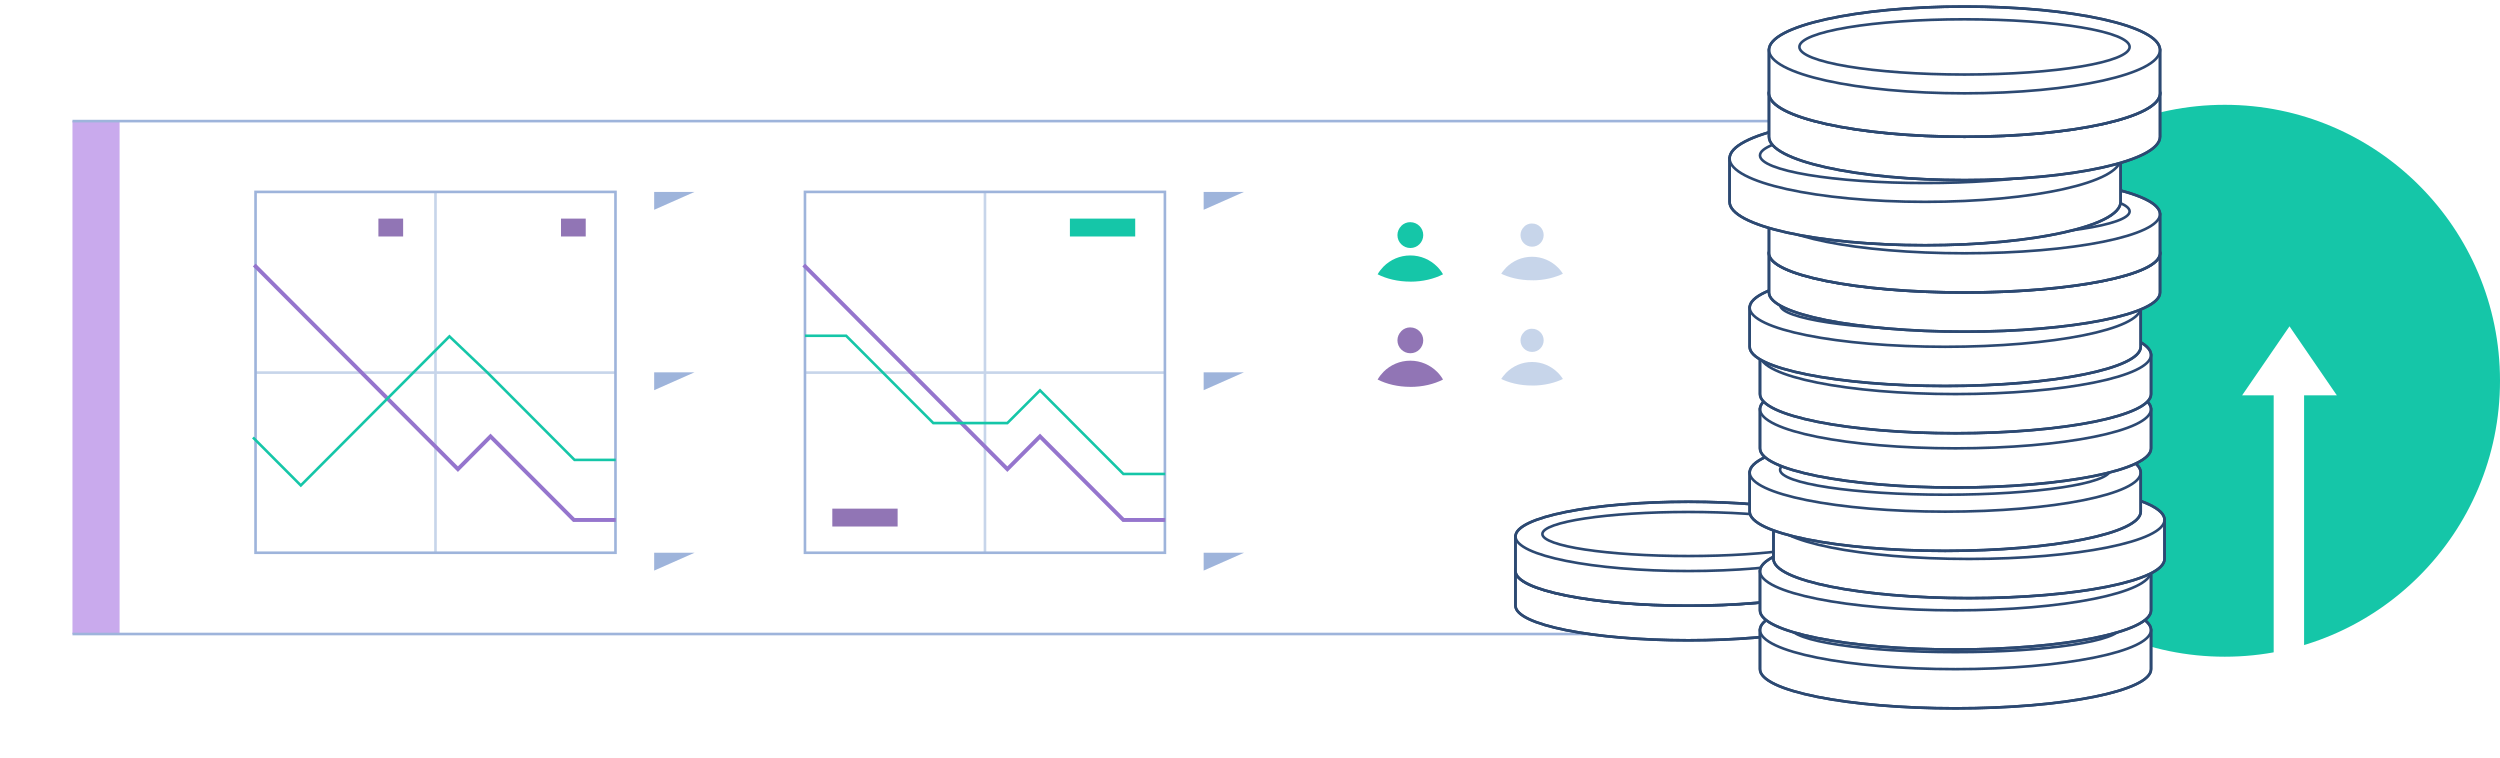 <svg width="475" height="144" viewBox="0 0 475 144" fill="none" xmlns="http://www.w3.org/2000/svg">
<g clip-path="url(#clip0_15710_21263)">
<g filter="url(#filter0_d_15710_21263)">
<path d="M340.263 23.01H14.449C14.074 23.01 13.77 23.315 13.77 23.691V119.771C13.77 120.147 14.074 120.452 14.449 120.452H340.263C340.638 120.452 340.943 120.147 340.943 119.771V23.691C340.943 23.315 340.638 23.01 340.263 23.01Z" fill="white"/>
</g>
<path d="M22.722 23.01H13.77V120.452H22.722V23.01Z" fill="#C9AAED"/>
<path d="M13.77 120.462H322.891" stroke="#9EB4DB" stroke-width="0.5" stroke-miterlimit="10"/>
<path d="M13.77 23.01H340.273" stroke="#9EB4DB" stroke-width="0.5" stroke-miterlimit="10"/>
<path d="M187.143 105.12V36.463" stroke="#C7D5EA" stroke-width="0.5"/>
<path d="M221.39 70.796H152.895" stroke="#C7D5EA" stroke-width="0.5"/>
<path d="M152.943 105.023H221.332V36.463H187.142H152.943V105.023Z" stroke="#9EB4DB" stroke-width="0.5" stroke-miterlimit="10"/>
<path d="M228.693 39.86V36.463H236.364L228.693 39.86Z" fill="#9EB4DB"/>
<path d="M228.693 74.135V70.738H236.364L228.693 74.135Z" fill="#9EB4DB"/>
<path d="M228.693 108.411V105.023H236.364L228.693 108.411Z" fill="#9EB4DB"/>
<path d="M221.391 98.793H213.438L197.601 82.916L191.396 89.136L152.711 50.354" stroke="#9575CD" stroke-width="0.75" stroke-miterlimit="10"/>
<path d="M221.39 90.051H213.437L197.6 74.174L191.395 80.385H177.325L160.77 63.797H152.943" stroke="#15C6A8" stroke-width="0.5" stroke-miterlimit="10"/>
<path d="M203.282 44.932H215.691V41.535H203.282V44.932Z" fill="#15C6A8"/>
<path d="M158.139 100.039H170.549V96.642H158.139V100.039Z" fill="#9175B5"/>
<path d="M82.742 105.12V36.463" stroke="#C7D5EA" stroke-width="0.5"/>
<path d="M116.989 70.796H48.494" stroke="#C7D5EA" stroke-width="0.5"/>
<path d="M48.553 105.023H116.941V36.463H82.742H48.553V105.023Z" stroke="#9EB4DB" stroke-width="0.5" stroke-miterlimit="10"/>
<path d="M124.291 39.86V36.463H131.962L124.291 39.86Z" fill="#9EB4DB"/>
<path d="M124.291 74.135V70.738H131.962L124.291 74.135Z" fill="#9EB4DB"/>
<path d="M124.291 108.411V105.023H131.962L124.291 108.411Z" fill="#9EB4DB"/>
<path d="M116.988 98.793H109.036L93.198 82.916L87.003 89.136L48.309 50.354" stroke="#9575CD" stroke-width="0.75" stroke-miterlimit="10"/>
<path d="M116.989 87.384H109.163L92.617 70.796L85.392 63.914L57.155 92.232L48.066 83.12" stroke="#15C6A8" stroke-width="0.5" stroke-miterlimit="10"/>
<path d="M106.589 44.932H111.289V41.535H106.589V44.932Z" fill="#9175B5"/>
<path d="M71.896 44.932H76.596V41.535H71.896V44.932Z" fill="#9175B5"/>
<path d="M267.961 42.206C267.281 42.206 266.669 42.479 266.232 42.927V42.946C265.786 43.394 265.514 43.997 265.514 44.669C265.514 45.35 265.786 45.964 266.232 46.402C266.679 46.85 267.291 47.122 267.97 47.122C268.65 47.122 269.262 46.85 269.699 46.402C270.145 45.954 270.417 45.341 270.417 44.669C270.417 43.988 270.145 43.374 269.699 42.936C269.252 42.489 268.64 42.216 267.97 42.216L267.961 42.206Z" fill="#15C6A8"/>
<path d="M267.961 53.508C265.611 53.508 263.455 52.982 261.746 52.116C262.057 51.581 262.436 51.094 262.863 50.656C264.174 49.342 265.97 48.534 267.961 48.534C269.951 48.534 271.748 49.351 273.058 50.656C273.495 51.094 273.864 51.581 274.175 52.116C272.466 52.992 270.31 53.518 267.961 53.518V53.508Z" fill="#15C6A8"/>
<path d="M267.961 62.201C267.281 62.201 266.669 62.473 266.232 62.921V62.941C265.786 63.389 265.514 63.992 265.514 64.664C265.514 65.335 265.786 65.958 266.232 66.397C266.679 66.844 267.291 67.117 267.97 67.117C268.65 67.117 269.262 66.844 269.699 66.397C270.145 65.949 270.417 65.335 270.417 64.664C270.417 63.992 270.145 63.369 269.699 62.931C269.252 62.483 268.64 62.211 267.97 62.211L267.961 62.201Z" fill="#9175B5"/>
<path d="M267.961 73.503C265.611 73.503 263.455 72.977 261.746 72.111C262.057 71.575 262.436 71.088 262.863 70.65C264.174 69.336 265.97 68.528 267.961 68.528C269.951 68.528 271.748 69.346 273.058 70.65C273.495 71.088 273.864 71.575 274.175 72.111C272.466 72.987 270.31 73.512 267.961 73.512V73.503Z" fill="#9175B5"/>
<path d="M291.091 42.206C290.412 42.206 289.8 42.479 289.363 42.927V42.946C288.916 43.394 288.645 43.997 288.645 44.669C288.645 45.341 288.916 45.964 289.363 46.402C289.81 46.85 290.421 47.122 291.101 47.122C291.781 47.122 292.393 46.85 292.83 46.402C293.276 45.954 293.548 45.341 293.548 44.669C293.548 43.988 293.276 43.374 292.83 42.936C292.383 42.489 291.771 42.216 291.101 42.216L291.091 42.206Z" fill="#C7D5EA" stroke="white" stroke-width="0.5"/>
<path d="M291.091 53.508C288.742 53.508 286.586 52.982 284.877 52.116C285.188 51.581 285.566 51.094 285.994 50.656C287.304 49.342 289.101 48.534 291.091 48.534C293.082 48.534 294.878 49.351 296.189 50.656C296.626 51.094 296.995 51.581 297.306 52.116C295.597 52.992 293.441 53.518 291.091 53.518V53.508Z" fill="#C7D5EA" stroke="white" stroke-width="0.5"/>
<path d="M291.091 62.201C290.412 62.201 289.8 62.473 289.363 62.921V62.941C288.916 63.389 288.645 63.992 288.645 64.664C288.645 65.335 288.916 65.958 289.363 66.397C289.81 66.844 290.421 67.117 291.101 67.117C291.781 67.117 292.393 66.844 292.83 66.397C293.276 65.949 293.548 65.335 293.548 64.664C293.548 63.982 293.276 63.369 292.83 62.931C292.383 62.483 291.771 62.211 291.101 62.211L291.091 62.201Z" fill="#C7D5EA" stroke="white" stroke-width="0.5"/>
<path d="M291.091 73.503C288.742 73.503 286.586 72.977 284.877 72.111C285.188 71.575 285.566 71.088 285.994 70.65C287.304 69.336 289.101 68.528 291.091 68.528C293.082 68.528 294.878 69.346 296.189 70.65C296.626 71.088 296.995 71.575 297.306 72.111C295.597 72.987 293.441 73.512 291.091 73.512V73.503Z" fill="#C7D5EA" stroke="white" stroke-width="0.5"/>
<path d="M422.701 124.774C451.585 124.774 475 101.301 475 72.344C475 43.388 451.585 19.914 422.701 19.914C393.817 19.914 370.402 43.388 370.402 72.344C370.402 101.301 393.817 124.774 422.701 124.774Z" fill="#15C6A8"/>
<path d="M353.613 108.498V115.079C353.613 118.719 338.912 121.659 320.773 121.659C302.635 121.659 287.934 118.71 287.934 115.079V108.498H353.603H353.613Z" fill="white" stroke="#2C4972" stroke-width="0.5" stroke-miterlimit="10"/>
<path d="M320.783 115.079C338.92 115.079 353.623 112.133 353.623 108.498C353.623 104.864 338.92 101.918 320.783 101.918C302.646 101.918 287.943 104.864 287.943 108.498C287.943 112.133 302.646 115.079 320.783 115.079Z" fill="white" stroke="#2C4972" stroke-width="0.5" stroke-miterlimit="10"/>
<path d="M320.783 112.227C336.099 112.227 348.515 110.352 348.515 108.041C348.515 105.729 336.099 103.855 320.783 103.855C305.467 103.855 293.051 105.729 293.051 108.041C293.051 110.352 305.467 112.227 320.783 112.227Z" fill="white" stroke="#2C4972" stroke-width="0.5" stroke-miterlimit="10"/>
<path d="M287.943 108.498C287.943 104.858 302.644 101.918 320.783 101.918C338.922 101.918 353.623 104.867 353.623 108.498V115.079C353.623 118.719 338.922 121.659 320.783 121.659C302.644 121.659 287.943 118.71 287.943 115.079V108.498Z" stroke="#2C4972" stroke-width="0.5" stroke-miterlimit="10"/>
<path d="M353.613 101.918V108.498C353.613 112.139 338.912 115.079 320.773 115.079C302.635 115.079 287.934 112.129 287.934 108.498V101.918H353.603H353.613Z" fill="white" stroke="#2C4972" stroke-width="0.5" stroke-miterlimit="10"/>
<path d="M320.783 108.498C338.92 108.498 353.623 105.552 353.623 101.918C353.623 98.283 338.92 95.337 320.783 95.337C302.646 95.337 287.943 98.283 287.943 101.918C287.943 105.552 302.646 108.498 320.783 108.498Z" fill="white" stroke="#2C4972" stroke-width="0.5" stroke-miterlimit="10"/>
<path d="M320.783 105.646C336.099 105.646 348.515 103.772 348.515 101.46C348.515 99.148 336.099 97.274 320.783 97.274C305.467 97.274 293.051 99.148 293.051 101.46C293.051 103.772 305.467 105.646 320.783 105.646Z" fill="white" stroke="#2C4972" stroke-width="0.5" stroke-miterlimit="10"/>
<path d="M287.943 101.918C287.943 98.277 302.644 95.337 320.783 95.337C338.922 95.337 353.623 98.287 353.623 101.918V108.498C353.623 112.139 338.922 115.079 320.783 115.079C302.644 115.079 287.943 112.129 287.943 108.498V101.918Z" stroke="#2C4972" stroke-width="0.5" stroke-miterlimit="10"/>
<path d="M408.698 119.693V127.14C408.698 131.258 392.065 134.587 371.547 134.587C351.03 134.587 334.396 131.248 334.396 127.14V119.693H408.698Z" fill="white" stroke="#2C4972" stroke-width="0.5" stroke-miterlimit="10"/>
<path d="M371.547 127.14C392.065 127.14 408.698 123.806 408.698 119.693C408.698 115.58 392.065 112.246 371.547 112.246C351.03 112.246 334.396 115.58 334.396 119.693C334.396 123.806 351.03 127.14 371.547 127.14Z" fill="white" stroke="#2C4972" stroke-width="0.5" stroke-miterlimit="10"/>
<path d="M371.547 123.908C388.874 123.908 402.921 121.785 402.921 119.167C402.921 116.549 388.874 114.427 371.547 114.427C354.22 114.427 340.174 116.549 340.174 119.167C340.174 121.785 354.22 123.908 371.547 123.908Z" fill="white" stroke="#2C4972" stroke-width="0.5" stroke-miterlimit="10"/>
<path d="M334.396 119.693C334.396 115.575 351.03 112.246 371.547 112.246C392.065 112.246 408.698 115.585 408.698 119.693V127.14C408.698 131.258 392.065 134.587 371.547 134.587C351.03 134.587 334.396 131.248 334.396 127.14V119.693Z" stroke="#2C4972" stroke-width="0.5" stroke-miterlimit="10"/>
<path d="M408.698 108.518V115.965C408.698 120.082 392.065 123.412 371.547 123.412C351.03 123.412 334.396 120.073 334.396 115.965V108.518H408.698Z" fill="white" stroke="#2C4972" stroke-width="0.5" stroke-miterlimit="10"/>
<path d="M371.547 115.965C392.065 115.965 408.698 112.631 408.698 108.518C408.698 104.405 392.065 101.071 371.547 101.071C351.03 101.071 334.396 104.405 334.396 108.518C334.396 112.631 351.03 115.965 371.547 115.965Z" fill="white" stroke="#2C4972" stroke-width="0.5" stroke-miterlimit="10"/>
<path d="M371.547 112.742C388.874 112.742 402.921 110.62 402.921 108.002C402.921 105.384 388.874 103.261 371.547 103.261C354.22 103.261 340.174 105.384 340.174 108.002C340.174 110.62 354.22 112.742 371.547 112.742Z" fill="white" stroke="#2C4972" stroke-width="0.5" stroke-miterlimit="10"/>
<path d="M334.396 108.518C334.396 104.4 351.03 101.071 371.547 101.071C392.065 101.071 408.698 104.41 408.698 108.518V115.965C408.698 120.082 392.065 123.412 371.547 123.412C351.03 123.412 334.396 120.073 334.396 115.965V108.518Z" stroke="#2C4972" stroke-width="0.5" stroke-miterlimit="10"/>
<path d="M411.263 98.754V106.201C411.263 110.319 394.629 113.648 374.112 113.648C353.594 113.648 336.961 110.309 336.961 106.201V98.754H411.263Z" fill="white" stroke="#2C4972" stroke-width="0.5" stroke-miterlimit="10"/>
<path d="M374.112 106.201C394.63 106.201 411.263 102.867 411.263 98.754C411.263 94.641 394.63 91.307 374.112 91.307C353.594 91.307 336.961 94.641 336.961 98.754C336.961 102.867 353.594 106.201 374.112 106.201Z" fill="white" stroke="#2C4972" stroke-width="0.5" stroke-miterlimit="10"/>
<path d="M374.112 102.979C391.439 102.979 405.485 100.856 405.485 98.238C405.485 95.62 391.439 93.497 374.112 93.497C356.785 93.497 342.738 95.62 342.738 98.238C342.738 100.856 356.785 102.979 374.112 102.979Z" fill="white" stroke="#2C4972" stroke-width="0.5" stroke-miterlimit="10"/>
<path d="M336.961 98.754C336.961 94.636 353.594 91.307 374.112 91.307C394.629 91.307 411.263 94.646 411.263 98.754V106.201C411.263 110.319 394.629 113.648 374.112 113.648C353.594 113.648 336.961 110.309 336.961 106.201V98.754Z" stroke="#2C4972" stroke-width="0.5" stroke-miterlimit="10"/>
<path d="M406.737 89.769V97.216C406.737 101.334 390.104 104.663 369.587 104.663C349.069 104.663 332.436 101.324 332.436 97.216V89.769H406.737Z" fill="white" stroke="#2C4972" stroke-width="0.5" stroke-miterlimit="10"/>
<path d="M369.587 97.216C390.104 97.216 406.737 93.882 406.737 89.769C406.737 85.656 390.104 82.322 369.587 82.322C349.069 82.322 332.436 85.656 332.436 89.769C332.436 93.882 349.069 97.216 369.587 97.216Z" fill="white" stroke="#2C4972" stroke-width="0.5" stroke-miterlimit="10"/>
<path d="M369.586 93.994C386.913 93.994 400.96 91.871 400.96 89.253C400.96 86.635 386.913 84.512 369.586 84.512C352.259 84.512 338.213 86.635 338.213 89.253C338.213 91.871 352.259 93.994 369.586 93.994Z" fill="white" stroke="#2C4972" stroke-width="0.5" stroke-miterlimit="10"/>
<path d="M332.436 89.769C332.436 85.651 349.069 82.322 369.587 82.322C390.104 82.322 406.737 85.661 406.737 89.769V97.216C406.737 101.334 390.104 104.663 369.587 104.663C349.069 104.663 332.436 101.324 332.436 97.216V89.769Z" stroke="#2C4972" stroke-width="0.5" stroke-miterlimit="10"/>
<path d="M408.698 77.737V85.184C408.698 89.302 392.065 92.631 371.547 92.631C351.03 92.631 334.396 89.292 334.396 85.184V77.737H408.698Z" fill="white" stroke="#2C4972" stroke-width="0.5" stroke-miterlimit="10"/>
<path d="M371.547 85.184C392.065 85.184 408.698 81.85 408.698 77.737C408.698 73.624 392.065 70.29 371.547 70.29C351.03 70.29 334.396 73.624 334.396 77.737C334.396 81.85 351.03 85.184 371.547 85.184Z" fill="white" stroke="#2C4972" stroke-width="0.5" stroke-miterlimit="10"/>
<path d="M371.547 81.962C388.874 81.962 402.921 79.84 402.921 77.221C402.921 74.603 388.874 72.481 371.547 72.481C354.22 72.481 340.174 74.603 340.174 77.221C340.174 79.84 354.22 81.962 371.547 81.962Z" fill="white" stroke="#2C4972" stroke-width="0.5" stroke-miterlimit="10"/>
<path d="M334.396 77.737C334.396 73.62 351.03 70.29 371.547 70.29C392.065 70.29 408.698 73.629 408.698 77.737V85.184C408.698 89.302 392.065 92.631 371.547 92.631C351.03 92.631 334.396 89.292 334.396 85.184V77.737Z" stroke="#2C4972" stroke-width="0.5" stroke-miterlimit="10"/>
<path d="M408.698 67.428V74.875C408.698 78.993 392.065 82.322 371.547 82.322C351.03 82.322 334.396 78.983 334.396 74.875V67.428H408.698Z" fill="white" stroke="#2C4972" stroke-width="0.5" stroke-miterlimit="10"/>
<path d="M371.547 74.875C392.065 74.875 408.698 71.541 408.698 67.428C408.698 63.316 392.065 59.981 371.547 59.981C351.03 59.981 334.396 63.316 334.396 67.428C334.396 71.541 351.03 74.875 371.547 74.875Z" fill="white" stroke="#2C4972" stroke-width="0.5" stroke-miterlimit="10"/>
<path d="M371.547 71.643C388.874 71.643 402.921 69.521 402.921 66.903C402.921 64.284 388.874 62.162 371.547 62.162C354.22 62.162 340.174 64.284 340.174 66.903C340.174 69.521 354.22 71.643 371.547 71.643Z" fill="white" stroke="#2C4972" stroke-width="0.5" stroke-miterlimit="10"/>
<path d="M334.396 67.428C334.396 63.311 351.03 59.981 371.547 59.981C392.065 59.981 408.698 63.32 408.698 67.428V74.875C408.698 78.993 392.065 82.322 371.547 82.322C351.03 82.322 334.396 78.983 334.396 74.875V67.428Z" stroke="#2C4972" stroke-width="0.5" stroke-miterlimit="10"/>
<path d="M406.737 58.443V65.89C406.737 70.008 390.104 73.337 369.587 73.337C349.069 73.337 332.436 69.998 332.436 65.89V58.443H406.737Z" fill="white" stroke="#2C4972" stroke-width="0.5" stroke-miterlimit="10"/>
<path d="M369.587 65.89C390.104 65.89 406.737 62.556 406.737 58.443C406.737 54.331 390.104 50.996 369.587 50.996C349.069 50.996 332.436 54.331 332.436 58.443C332.436 62.556 349.069 65.89 369.587 65.89Z" fill="white" stroke="#2C4972" stroke-width="0.5" stroke-miterlimit="10"/>
<path d="M369.586 62.668C386.913 62.668 400.96 60.546 400.96 57.927C400.96 55.309 386.913 53.187 369.586 53.187C352.259 53.187 338.213 55.309 338.213 57.927C338.213 60.546 352.259 62.668 369.586 62.668Z" fill="white" stroke="#2C4972" stroke-width="0.5" stroke-miterlimit="10"/>
<path d="M332.436 58.443C332.436 54.326 349.069 50.996 369.587 50.996C390.104 50.996 406.737 54.335 406.737 58.443V65.89C406.737 70.008 390.104 73.337 369.587 73.337C349.069 73.337 332.436 69.998 332.436 65.89V58.443Z" stroke="#2C4972" stroke-width="0.5" stroke-miterlimit="10"/>
<path d="M410.407 48.125V55.572C410.407 59.689 393.774 63.019 373.256 63.019C352.739 63.019 336.105 59.68 336.105 55.572V48.125H410.407Z" fill="white" stroke="#2C4972" stroke-width="0.5" stroke-miterlimit="10"/>
<path d="M373.256 55.572C393.774 55.572 410.407 52.238 410.407 48.125C410.407 44.012 393.774 40.678 373.256 40.678C352.738 40.678 336.105 44.012 336.105 48.125C336.105 52.238 352.738 55.572 373.256 55.572Z" fill="white" stroke="#2C4972" stroke-width="0.5" stroke-miterlimit="10"/>
<path d="M373.256 52.35C390.583 52.35 404.63 50.227 404.63 47.609C404.63 44.991 390.583 42.868 373.256 42.868C355.929 42.868 341.883 44.991 341.883 47.609C341.883 50.227 355.929 52.35 373.256 52.35Z" fill="white" stroke="#2C4972" stroke-width="0.5" stroke-miterlimit="10"/>
<path d="M336.105 48.125C336.105 44.007 352.739 40.678 373.256 40.678C393.774 40.678 410.407 44.017 410.407 48.125V55.572C410.407 59.689 393.774 63.019 373.256 63.019C352.739 63.019 336.105 59.68 336.105 55.572V48.125Z" stroke="#2C4972" stroke-width="0.5" stroke-miterlimit="10"/>
<path d="M410.407 40.678V48.125C410.407 52.242 393.774 55.572 373.256 55.572C352.739 55.572 336.105 52.233 336.105 48.125V40.678H410.407Z" fill="white" stroke="#2C4972" stroke-width="0.5" stroke-miterlimit="10"/>
<path d="M373.256 48.125C393.774 48.125 410.407 44.791 410.407 40.678C410.407 36.565 393.774 33.231 373.256 33.231C352.738 33.231 336.105 36.565 336.105 40.678C336.105 44.791 352.738 48.125 373.256 48.125Z" fill="white" stroke="#2C4972" stroke-width="0.5" stroke-miterlimit="10"/>
<path d="M373.256 44.903C390.583 44.903 404.63 42.78 404.63 40.162C404.63 37.544 390.583 35.421 373.256 35.421C355.929 35.421 341.883 37.544 341.883 40.162C341.883 42.78 355.929 44.903 373.256 44.903Z" fill="white" stroke="#2C4972" stroke-width="0.5" stroke-miterlimit="10"/>
<path d="M336.105 40.678C336.105 36.56 352.739 33.231 373.256 33.231C393.774 33.231 410.407 36.57 410.407 40.678V48.125C410.407 52.242 393.774 55.572 373.256 55.572C352.739 55.572 336.105 52.233 336.105 48.125V40.678Z" stroke="#2C4972" stroke-width="0.5" stroke-miterlimit="10"/>
<path d="M402.921 30.106V38.351C402.921 42.907 386.288 46.596 365.77 46.596C345.253 46.596 328.619 42.907 328.619 38.351V30.106H402.921Z" fill="white" stroke="#2C4972" stroke-width="0.5" stroke-miterlimit="10"/>
<path d="M365.77 38.351C386.288 38.351 402.921 34.66 402.921 30.106C402.921 25.552 386.288 21.861 365.77 21.861C345.252 21.861 328.619 25.552 328.619 30.106C328.619 34.66 345.252 38.351 365.77 38.351Z" fill="white" stroke="#2C4972" stroke-width="0.5" stroke-miterlimit="10"/>
<path d="M365.77 34.779C383.097 34.779 397.143 32.43 397.143 29.532C397.143 26.634 383.097 24.285 365.77 24.285C348.443 24.285 334.396 26.634 334.396 29.532C334.396 32.43 348.443 34.779 365.77 34.779Z" fill="white" stroke="#2C4972" stroke-width="0.5" stroke-miterlimit="10"/>
<path d="M328.619 30.106C328.619 25.55 345.253 21.861 365.77 21.861C386.288 21.861 402.921 25.55 402.921 30.106V38.351C402.921 42.907 386.288 46.596 365.77 46.596C345.253 46.596 328.619 42.907 328.619 38.351V30.106Z" stroke="#2C4972" stroke-width="0.5" stroke-miterlimit="10"/>
<path d="M410.407 17.734V25.979C410.407 30.535 393.774 34.224 373.256 34.224C352.739 34.224 336.105 30.535 336.105 25.979V17.734H410.407Z" fill="white" stroke="#2C4972" stroke-width="0.5" stroke-miterlimit="10"/>
<path d="M373.256 25.979C393.774 25.979 410.407 22.287 410.407 17.734C410.407 13.18 393.774 9.488 373.256 9.488C352.738 9.488 336.105 13.18 336.105 17.734C336.105 22.287 352.738 25.979 373.256 25.979Z" fill="white" stroke="#2C4972" stroke-width="0.5" stroke-miterlimit="10"/>
<path d="M373.256 22.406C390.583 22.406 404.63 20.057 404.63 17.159C404.63 14.261 390.583 11.912 373.256 11.912C355.929 11.912 341.883 14.261 341.883 17.159C341.883 20.057 355.929 22.406 373.256 22.406Z" fill="white" stroke="#2C4972" stroke-width="0.5" stroke-miterlimit="10"/>
<path d="M336.105 17.734C336.105 13.178 352.739 9.488 373.256 9.488C393.774 9.488 410.407 13.178 410.407 17.734V25.979C410.407 30.535 393.774 34.224 373.256 34.224C352.739 34.224 336.105 30.535 336.105 25.979V17.734Z" stroke="#2C4972" stroke-width="0.5" stroke-miterlimit="10"/>
<path d="M410.407 9.488V17.734C410.407 22.289 393.774 25.979 373.256 25.979C352.739 25.979 336.105 22.289 336.105 17.734V9.488H410.407Z" fill="white" stroke="#2C4972" stroke-width="0.5" stroke-miterlimit="10"/>
<path d="M373.256 17.734C393.774 17.734 410.407 14.042 410.407 9.489C410.407 4.935 393.774 1.243 373.256 1.243C352.738 1.243 336.105 4.935 336.105 9.489C336.105 14.042 352.738 17.734 373.256 17.734Z" fill="white" stroke="#2C4972" stroke-width="0.5" stroke-miterlimit="10"/>
<path d="M373.256 14.161C390.583 14.161 404.63 11.812 404.63 8.914C404.63 6.016 390.583 3.667 373.256 3.667C355.929 3.667 341.883 6.016 341.883 8.914C341.883 11.812 355.929 14.161 373.256 14.161Z" fill="white" stroke="#2C4972" stroke-width="0.5" stroke-miterlimit="10"/>
<path d="M336.105 9.489C336.105 4.933 352.739 1.243 373.256 1.243C393.774 1.243 410.407 4.933 410.407 9.489V17.734C410.407 22.289 393.774 25.979 373.256 25.979C352.739 25.979 336.105 22.289 336.105 17.734V9.489Z" stroke="#2C4972" stroke-width="0.5" stroke-miterlimit="10"/>
</g>
<path d="M437.776 124.5L437.776 75.116L444 75.116L435.002 62L426 75.116L432 75.116L432 124.5" fill="white"/>
<defs>
<filter id="filter0_d_15710_21263" x="5.26" y="18.67" width="349.854" height="120.122" filterUnits="userSpaceOnUse" color-interpolation-filters="sRGB">
<feFlood flood-opacity="0" result="BackgroundImageFix"/>
<feColorMatrix in="SourceAlpha" type="matrix" values="0 0 0 0 0 0 0 0 0 0 0 0 0 0 0 0 0 0 127 0" result="hardAlpha"/>
<feOffset dx="2.83" dy="7"/>
<feGaussianBlur stdDeviation="5.67"/>
<feColorMatrix type="matrix" values="0 0 0 0 0 0 0 0 0 0 0 0 0 0 0 0 0 0 0.05 0"/>
<feBlend mode="normal" in2="BackgroundImageFix" result="effect1_dropShadow_15710_21263"/>
<feBlend mode="normal" in="SourceGraphic" in2="effect1_dropShadow_15710_21263" result="shape"/>
</filter>
<clipPath id="clip0_15710_21263">
<rect width="475" height="143" fill="white" transform="translate(0 1)"/>
</clipPath>
</defs>
</svg>
